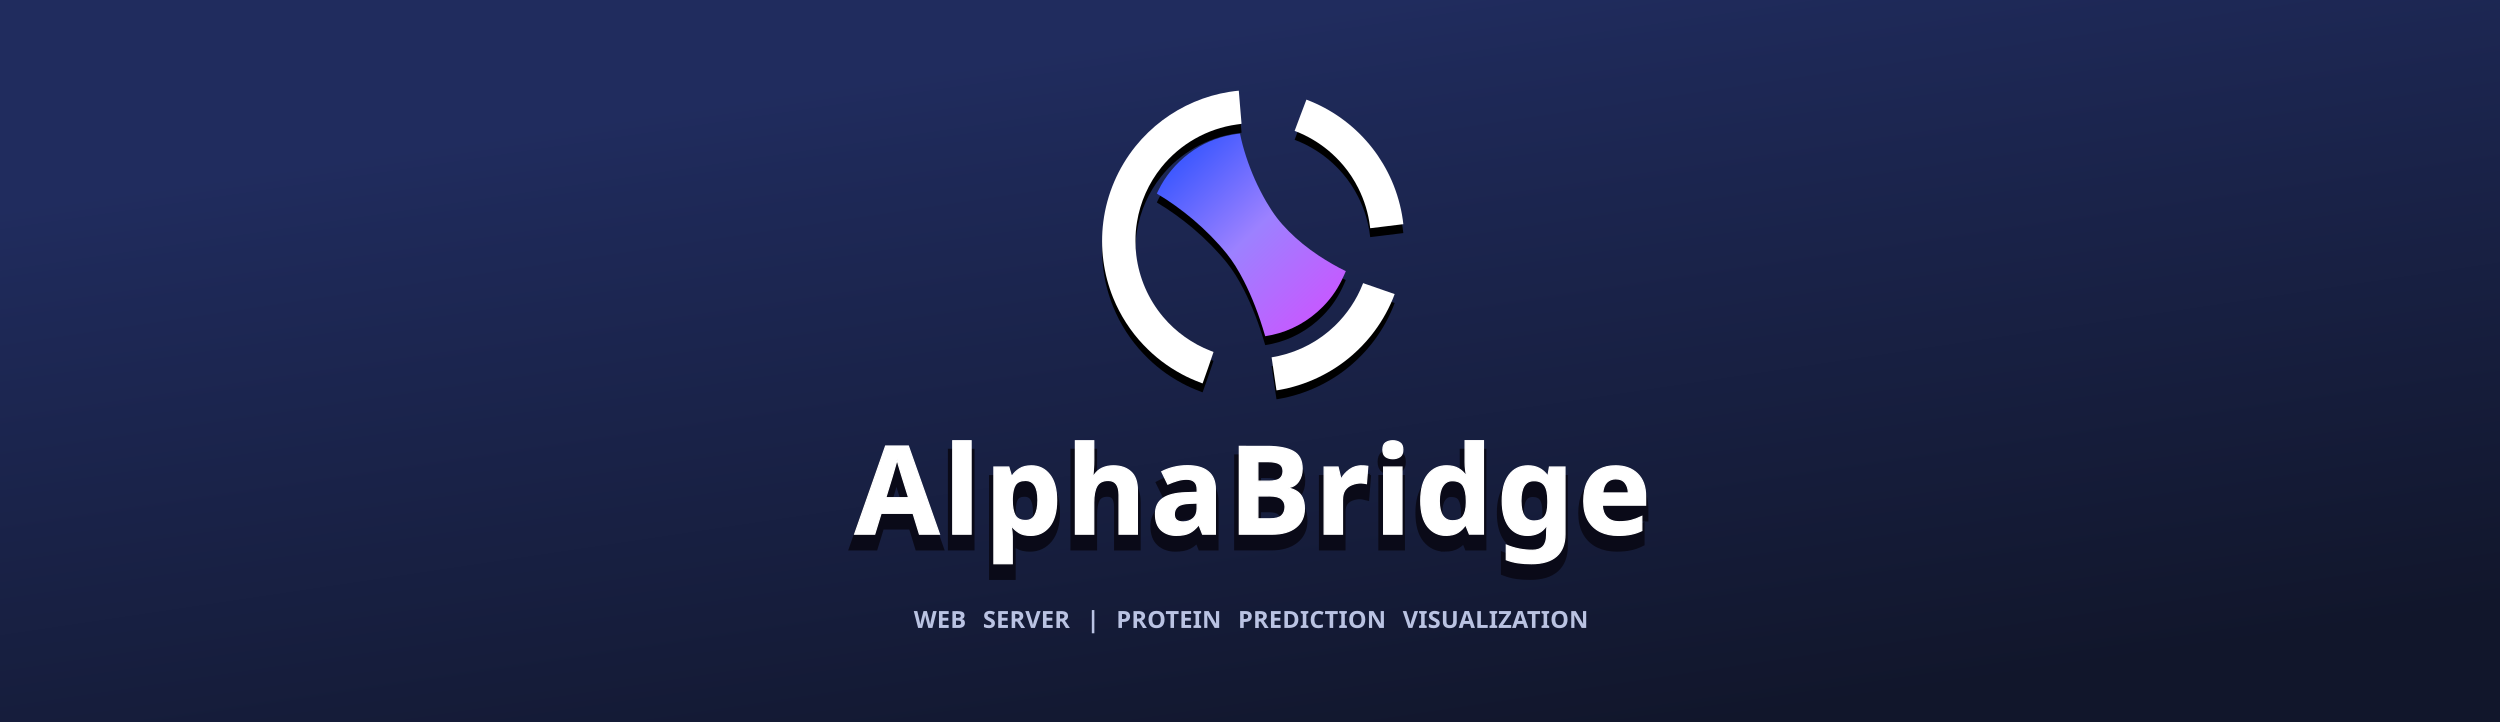 <?xml version="1.0" encoding="UTF-8" standalone="no"?>
<!-- Created with Inkscape (http://www.inkscape.org/) -->

<svg
   width="115.351mm"
   height="33.326mm"
   viewBox="0 0 115.351 33.326"
   version="1.1"
   id="svg496"
   inkscape:version="1.2.2 (b0a8486541, 2022-12-01)"
   sodipodi:docname="large-logo.svg"
   xmlns:inkscape="http://www.inkscape.org/namespaces/inkscape"
   xmlns:sodipodi="http://sodipodi.sourceforge.net/DTD/sodipodi-0.dtd"
   xmlns:xlink="http://www.w3.org/1999/xlink"
   xmlns="http://www.w3.org/2000/svg"
   xmlns:svg="http://www.w3.org/2000/svg">
  <sodipodi:namedview
     id="namedview498"
     pagecolor="#ffffff"
     bordercolor="#666666"
     borderopacity="1.0"
     inkscape:showpageshadow="2"
     inkscape:pageopacity="0.0"
     inkscape:pagecheckerboard="0"
     inkscape:deskcolor="#d1d1d1"
     inkscape:document-units="mm"
     showgrid="false"
     inkscape:zoom="1.6819304"
     inkscape:cx="-9.5128788"
     inkscape:cy="145.36868"
     inkscape:window-width="1920"
     inkscape:window-height="1052"
     inkscape:window-x="1920"
     inkscape:window-y="0"
     inkscape:window-maximized="1"
     inkscape:current-layer="layer1" />
  <defs
     id="defs493">
    <linearGradient
       inkscape:collect="always"
       xlink:href="#linearGradient998"
       id="linearGradient12233"
       gradientUnits="userSpaceOnUse"
       gradientTransform="matrix(0.419,0,0,0.121,-16.992,78.318)"
       x1="446.483"
       y1="532.604"
       x2="326.683"
       y2="300.703" />
    <linearGradient
       inkscape:collect="always"
       id="linearGradient998">
      <stop
         style="stop-color:#11162b;stop-opacity:1"
         offset="0"
         id="stop994" />
      <stop
         style="stop-color:#1e2958;stop-opacity:1;"
         offset="0.892"
         id="stop9187" />
      <stop
         style="stop-color:#202c5e;stop-opacity:1"
         offset="1"
         id="stop996" />
    </linearGradient>
    <filter
       inkscape:collect="always"
       style="color-interpolation-filters:sRGB"
       id="filter8124"
       x="-0.048"
       y="-0.048"
       width="1.096"
       height="1.096">
      <feGaussianBlur
         inkscape:collect="always"
         stdDeviation="1.434"
         id="feGaussianBlur8126" />
    </filter>
    <filter
       inkscape:collect="always"
       style="color-interpolation-filters:sRGB"
       id="filter155579-7-4-7-4-1-9-6"
       x="-0.045"
       y="-0.278"
       width="1.088"
       height="1.555">
      <feGaussianBlur
         inkscape:collect="always"
         stdDeviation="2.688"
         id="feGaussianBlur155581-2-3-9-0-2-9-3" />
    </filter>
    <linearGradient
       inkscape:collect="always"
       xlink:href="#linearGradient178453"
       id="linearGradient12180"
       gradientUnits="userSpaceOnUse"
       gradientTransform="matrix(0.737,0,0,0.737,76.412,179.206)"
       x1="319.123"
       y1="731.032"
       x2="367.468"
       y2="780.872" />
    <linearGradient
       inkscape:collect="always"
       id="linearGradient178453">
      <stop
         style="stop-color:#3956ff;stop-opacity:1"
         offset="0"
         id="stop178449" />
      <stop
         style="stop-color:#9c81ff;stop-opacity:1"
         offset="0.502"
         id="stop179069" />
      <stop
         style="stop-color:#c659ff;stop-opacity:1"
         offset="1"
         id="stop178451" />
    </linearGradient>
  </defs>
  <g
     inkscape:label="Laag 1"
     inkscape:groupmode="layer"
     id="layer1"
     transform="translate(-75.168,-111.76)">
    <path
       id="rect882-3-0-3-0-6-1-8"
       style="fill:url(#linearGradient12233);stroke-width:0.25;stroke-linecap:round;paint-order:stroke fill markers"
       d="m 75.168,111.76 h 115.351 v 33.326 H 75.168 Z" />
    <g
       id="g7973-6"
       transform="matrix(0.193,0,0,0.193,69.445,-19.308)"
       style="mix-blend-mode:normal;fill:#000000;fill-opacity:1;filter:url(#filter8124)"
       inkscape:export-filename="C:\Users\Redux Gamer\Desktop\PhD\AlphaBridge\logo7.png"
       inkscape:export-xdpi="138.44324"
       inkscape:export-ydpi="138.44324">
      <path
         style="fill:#000000;fill-opacity:1;stroke:none;stroke-width:1.419;stroke-miterlimit:4;stroke-dasharray:none;stroke-opacity:1;paint-order:stroke fill markers"
         d="m 332.043,761.347 c -1.392,-4.794 -3.093,-9.18 -5.026,-12.96 -1.342,-2.623 -2.639,-4.685 -4.069,-6.467 -2.228,-2.776 -5.113,-5.709 -8.095,-8.23 -2.609,-2.205 -5.761,-4.471 -8.268,-5.942 -0.201,-0.118 -0.366,-0.224 -0.366,-0.234 0,-0.011 0.141,-0.311 0.313,-0.668 1.678,-3.476 4.229,-6.556 7.412,-8.949 3.006,-2.26 6.41,-3.747 10.15,-4.434 0.8,-0.147 1.618,-0.265 1.838,-0.265 h 0.176 l 0.043,0.216 c 0.661,3.281 1.937,7.183 3.513,10.745 0.698,1.579 1.878,3.885 2.718,5.311 1.754,2.981 3.175,4.842 5.405,7.079 2.122,2.129 4.386,3.968 7.189,5.839 1.828,1.22 4.746,2.899 6.122,3.522 l 0.304,0.138 -0.347,0.799 c -1.34,3.082 -2.937,5.479 -5.137,7.71 -3.378,3.425 -7.625,5.782 -12.185,6.761 -0.283,0.061 -1.562,0.302 -1.602,0.302 -0.01,0 -0.045,-0.122 -0.088,-0.272 z"
         id="path192109-4-1-4" />
      <path
         style="opacity:1;fill:#000000;fill-opacity:1;stroke:none;stroke-width:0.152;stroke-miterlimit:4;stroke-dasharray:none;stroke-opacity:1;paint-order:stroke fill markers"
         d="m 1263.44,2922.686 c -0.022,-0.099 -1,-6.726 -2.173,-14.727 -1.173,-8 -2.149,-14.624 -2.171,-14.72 -0.034,-0.151 0.01,-0.181 0.303,-0.228 1.342,-0.214 4.508,-0.826 6.049,-1.168 19.127,-4.256 36.658,-13.672 50.705,-27.235 10.908,-10.531 19.574,-23.463 25.008,-37.316 0.246,-0.628 0.458,-1.154 0.47,-1.167 0.02,-0.023 28.422,9.856 28.467,9.902 0.029,0.029 -0.884,2.379 -1.579,4.066 -4.943,11.996 -11.588,23.238 -19.785,33.471 -4.865,6.074 -10.637,12.085 -16.688,17.381 -18.762,16.419 -42.196,27.523 -66.853,31.677 -0.802,0.135 -1.516,0.246 -1.586,0.246 -0.07,0 -0.145,-0.081 -0.167,-0.181 z"
         id="path6741-5"
         transform="scale(0.265)" />
      <path
         style="opacity:1;fill:#000000;fill-opacity:1;stroke:none;stroke-width:0.304;stroke-miterlimit:4;stroke-dasharray:none;stroke-opacity:1;paint-order:stroke fill markers"
         d="m 1196.053,2916.37 c -8.157,-3.18 -12.626,-5.181 -17.841,-7.99 -13.305,-7.166 -24.282,-15.55 -34.748,-26.539 -11.6,-12.18 -20.968,-26.713 -27.299,-42.352 -8.845,-21.846 -11.885,-45.297 -8.908,-68.711 3.155,-24.817 13.291,-48.543 29.149,-68.229 6.893,-8.557 15.251,-16.628 24.126,-23.297 17.714,-13.31 38.541,-22.174 60.243,-25.638 2.928,-0.467 7.482,-1.051 8.2,-1.051 h 0.516 l 1.172,14.425 c 0.645,7.934 1.21,14.655 1.257,14.935 0.083,0.498 0.069,0.512 -0.613,0.599 -0.384,0.049 -2.036,0.274 -3.67,0.501 -26.676,3.702 -51.175,17.643 -68.07,38.733 -11.44,14.281 -19.004,31.271 -21.932,49.263 -1.016,6.241 -1.353,10.501 -1.355,17.117 0,5.306 0.162,8.202 0.719,12.778 2.505,20.543 10.826,39.719 24.137,55.617 11.352,13.56 26.554,24.415 43.03,30.725 1.368,0.524 2.502,0.967 2.52,0.985 0.091,0.091 -9.696,28.297 -9.831,28.335 -0.088,0.024 -0.449,-0.068 -0.802,-0.206 z"
         id="path6819-4"
         transform="scale(0.265)" />
      <path
         style="opacity:1;fill:#000000;fill-opacity:1;stroke:none;stroke-width:0.152;stroke-miterlimit:4;stroke-dasharray:none;stroke-opacity:1;paint-order:stroke fill markers"
         d="m 1347.985,2776.424 c -0.021,-0.1 -0.096,-0.669 -0.167,-1.266 -1.398,-11.808 -5.086,-23.918 -10.608,-34.838 -3.803,-7.521 -8.319,-14.358 -13.614,-20.613 -3.796,-4.484 -8.673,-9.338 -13.073,-13.012 -8.809,-7.355 -19.268,-13.532 -29.567,-17.462 -0.575,-0.219 -1.073,-0.425 -1.107,-0.458 -0.034,-0.033 2.275,-6.205 5.131,-13.716 2.856,-7.511 5.263,-13.842 5.348,-14.069 l 0.155,-0.413 1.143,0.438 c 0.628,0.241 2.064,0.821 3.19,1.29 21.72,9.034 40.704,23.52 55.227,42.141 6.927,8.881 12.936,19.017 17.483,29.487 4.775,10.997 8.179,23.015 9.86,34.815 0.383,2.688 0.564,4.154 0.516,4.196 -0.026,0.023 -29.681,3.666 -29.822,3.663 -0.032,-8e-4 -0.076,-0.082 -0.097,-0.182 z"
         id="path6858-94"
         transform="scale(0.265)" />
    </g>
    <g
       aria-label="AlphaBridge"
       transform="matrix(0.214,0,0,0.214,53.304,39.995)"
       id="text16279-2-6-8-9-6-5-2-4"
       style="font-weight:bold;font-size:26.48px;line-height:2.05;-inkscape-font-specification:'sans-serif Bold';letter-spacing:0.794px;fill:#0a0a18;stroke:#0a0a18;stroke-width:1.801;filter:url(#filter155579-7-4-7-4-1-9-6)">
      <path
         d="m 300.266,453.13 -1.377,-4.502 h -6.885 l -1.377,4.502 h -4.316 l 6.673,-18.986 h 4.899 l 6.699,18.986 z m -3.707,-12.26 q -0.132,-0.45 -0.344,-1.139 -0.212,-0.688 -0.424,-1.403 -0.212,-0.715 -0.344,-1.245 -0.132,0.53 -0.371,1.324 -0.212,0.768 -0.424,1.483 -0.185,0.688 -0.291,0.98 l -1.35,4.396 h 4.925 z"
         style="font-family:Corbel;-inkscape-font-specification:'Corbel Bold'"
         id="path639" />
      <path
         d="m 311.387,453.13 h -3.945 v -20.125 h 3.945 z"
         style="font-family:Corbel;-inkscape-font-specification:'Corbel Bold'"
         id="path641" />
      <path
         d="m 324.362,438.407 q 2.436,0 3.945,1.907 1.509,1.88 1.509,5.561 0,3.681 -1.562,5.614 -1.562,1.907 -3.998,1.907 -1.562,0 -2.489,-0.556 -0.927,-0.583 -1.509,-1.298 h -0.212 q 0.212,1.112 0.212,2.118 v 5.826 h -3.945 v -20.813 h 3.204 l 0.556,1.88 h 0.185 q 0.583,-0.874 1.562,-1.509 0.98,-0.636 2.542,-0.636 z m -1.271,3.151 q -1.536,0 -2.171,0.953 -0.609,0.953 -0.662,2.913 v 0.424 q 0,2.092 0.609,3.231 0.636,1.112 2.277,1.112 1.35,0 1.986,-1.112 0.662,-1.139 0.662,-3.257 0,-4.263 -2.701,-4.263 z"
         style="font-family:Corbel;-inkscape-font-specification:'Corbel Bold'"
         id="path643" />
      <path
         d="m 337.813,437.109 q 0,1.059 -0.079,2.039 -0.053,0.98 -0.106,1.377 h 0.212 q 0.688,-1.112 1.774,-1.615 1.086,-0.503 2.41,-0.503 2.357,0 3.76,1.271 1.43,1.245 1.43,4.025 v 9.427 h -3.945 v -8.447 q 0,-3.125 -2.33,-3.125 -1.774,0 -2.463,1.245 -0.662,1.218 -0.662,3.522 v 6.805 h -3.945 v -20.125 h 3.945 z"
         style="font-family:Corbel;-inkscape-font-specification:'Corbel Bold'"
         id="path645" />
      <path
         d="m 357.989,438.38 q 2.913,0 4.449,1.271 1.562,1.245 1.562,3.84 v 9.639 h -2.754 l -0.768,-1.959 h -0.106 q -0.927,1.165 -1.959,1.695 -1.033,0.53 -2.833,0.53 -1.933,0 -3.204,-1.112 -1.271,-1.139 -1.271,-3.469 0,-2.304 1.615,-3.389 1.615,-1.112 4.846,-1.218 l 2.516,-0.079 v -0.636 q 0,-1.139 -0.609,-1.668 -0.583,-0.53 -1.642,-0.53 -1.059,0 -2.065,0.318 -1.006,0.291 -2.012,0.741 l -1.298,-2.674 q 1.165,-0.609 2.569,-0.953 1.43,-0.344 2.966,-0.344 z m 0.556,8.103 q -1.907,0.053 -2.648,0.688 -0.741,0.636 -0.741,1.668 0,0.9 0.53,1.298 0.53,0.371 1.377,0.371 1.271,0 2.145,-0.741 0.874,-0.768 0.874,-2.145 v -1.192 z"
         style="font-family:Corbel;-inkscape-font-specification:'Corbel Bold'"
         id="path647" />
      <path
         d="m 375.042,434.223 q 3.787,0 5.72,1.059 1.933,1.059 1.933,3.734 0,1.615 -0.768,2.727 -0.741,1.112 -2.145,1.35 v 0.132 q 0.953,0.185 1.721,0.662 0.768,0.477 1.218,1.377 0.45,0.9 0.45,2.383 0,2.569 -1.854,4.025 -1.854,1.456 -5.084,1.456 h -7.07 v -18.906 z m 0.45,7.494 q 1.748,0 2.41,-0.556 0.688,-0.556 0.688,-1.615 0,-1.086 -0.794,-1.562 -0.794,-0.477 -2.516,-0.477 h -2.118 v 4.21 z m -2.33,3.178 v 4.925 h 2.621 q 1.801,0 2.516,-0.688 0.715,-0.715 0.715,-1.88 0,-1.059 -0.741,-1.695 -0.715,-0.662 -2.621,-0.662 z"
         style="font-family:Corbel;-inkscape-font-specification:'Corbel Bold'"
         id="path649" />
      <path
         d="m 395.51,438.407 q 0.291,0 0.688,0.026 0.397,0.026 0.636,0.079 l -0.291,3.707 q -0.185,-0.053 -0.556,-0.079 -0.344,-0.053 -0.609,-0.053 -1.006,0 -1.933,0.371 -0.927,0.344 -1.509,1.139 -0.556,0.794 -0.556,2.171 v 7.361 h -3.945 v -14.458 h 2.992 l 0.583,2.436 h 0.185 q 0.636,-1.112 1.748,-1.907 1.112,-0.794 2.569,-0.794 z"
         style="font-family:Corbel;-inkscape-font-specification:'Corbel Bold'"
         id="path651" />
      <path
         d="m 402.235,433.005 q 0.874,0 1.509,0.424 0.636,0.397 0.636,1.509 0,1.086 -0.636,1.509 -0.636,0.424 -1.509,0.424 -0.9,0 -1.536,-0.424 -0.609,-0.424 -0.609,-1.509 0,-1.112 0.609,-1.509 0.636,-0.424 1.536,-0.424 z m 1.96,5.667 v 14.458 h -3.945 v -14.458 z"
         style="font-family:Corbel;-inkscape-font-specification:'Corbel Bold'"
         id="path653" />
      <path
         d="m 413.7,453.394 q -2.41,0 -3.945,-1.88 -1.509,-1.907 -1.509,-5.587 0,-3.707 1.536,-5.614 1.536,-1.907 4.025,-1.907 1.562,0 2.569,0.609 1.006,0.609 1.589,1.509 h 0.132 q -0.079,-0.424 -0.185,-1.218 -0.106,-0.821 -0.106,-1.668 v -4.634 h 3.945 v 20.125 h -3.019 l -0.768,-1.88 h -0.159 q -0.583,0.9 -1.562,1.536 -0.98,0.609 -2.542,0.609 z m 1.377,-3.151 q 1.642,0 2.304,-0.953 0.662,-0.98 0.688,-2.913 v -0.424 q 0,-2.118 -0.662,-3.231 -0.636,-1.112 -2.383,-1.112 -1.298,0 -2.039,1.139 -0.741,1.112 -0.741,3.231 0,2.118 0.741,3.204 0.741,1.059 2.092,1.059 z"
         style="font-family:Corbel;-inkscape-font-specification:'Corbel Bold'"
         id="path655" />
      <path
         d="m 431.361,438.407 q 2.674,0 4.184,2.118 h 0.106 l 0.318,-1.854 h 3.336 V 453.156 q 0,3.098 -1.827,4.713 -1.827,1.615 -5.402,1.615 -1.536,0 -2.86,-0.185 -1.298,-0.185 -2.542,-0.662 v -3.151 q 2.674,1.112 5.64,1.112 3.045,0 3.045,-3.283 v -0.291 q 0,-0.45 0.026,-0.927 0.053,-0.477 0.079,-0.847 h -0.106 q -0.741,1.139 -1.774,1.642 -1.033,0.503 -2.33,0.503 -2.569,0 -4.025,-1.959 -1.43,-1.986 -1.43,-5.508 0,-3.548 1.483,-5.534 1.483,-1.986 4.078,-1.986 z m 1.245,3.204 q -2.78,0 -2.78,4.369 0,4.316 2.833,4.316 1.509,0 2.224,-0.847 0.741,-0.874 0.741,-3.019 v -0.477 q 0,-2.33 -0.715,-3.336 -0.715,-1.006 -2.304,-1.006 z"
         style="font-family:Corbel;-inkscape-font-specification:'Corbel Bold'"
         id="path657" />
      <path
         d="m 450.188,438.407 q 2.992,0 4.74,1.721 1.748,1.695 1.748,4.846 v 1.907 h -9.321 q 0.053,1.668 0.98,2.621 0.953,0.953 2.621,0.953 1.403,0 2.542,-0.265 1.139,-0.291 2.357,-0.874 v 3.045 q -1.059,0.53 -2.251,0.768 -1.165,0.265 -2.833,0.265 -2.171,0 -3.84,-0.794 -1.668,-0.821 -2.621,-2.463 -0.953,-1.642 -0.953,-4.131 0,-2.542 0.847,-4.21 0.874,-1.695 2.41,-2.542 1.536,-0.847 3.575,-0.847 z m 0.026,2.807 q -1.139,0 -1.907,0.741 -0.741,0.741 -0.874,2.304 h 5.534 q -0.026,-1.324 -0.688,-2.171 -0.662,-0.874 -2.065,-0.874 z"
         style="font-family:Corbel;-inkscape-font-specification:'Corbel Bold'"
         id="path659" />
    </g>
    <g
       aria-label="AlphaBridge"
       id="text16279-8-7-7-5-4-5-3"
       style="font-weight:bold;font-size:5.672px;line-height:2.05;-inkscape-font-specification:'sans-serif Bold';letter-spacing:0.17px;stroke:#ffffff;stroke-width:0.058"
       transform="translate(-2.705)">
      <path
         d="m 120.297,136.407 -0.295,-0.964 h -1.475 l -0.295,0.964 h -0.925 l 1.429,-4.067 h 1.049 l 1.435,4.067 z m -0.794,-2.626 q -0.028,-0.096 -0.074,-0.244 -0.045,-0.147 -0.091,-0.301 -0.045,-0.153 -0.074,-0.267 -0.028,0.113 -0.079,0.284 -0.045,0.165 -0.091,0.318 -0.04,0.147 -0.062,0.21 l -0.289,0.942 h 1.055 z"
         style="font-family:Corbel;-inkscape-font-specification:'Corbel Bold';fill:#ffffff"
         id="path662" />
      <path
         d="m 122.679,136.407 h -0.845 v -4.311 h 0.845 z"
         style="font-family:Corbel;-inkscape-font-specification:'Corbel Bold';fill:#ffffff"
         id="path664" />
      <path
         d="m 125.458,133.253 q 0.522,0 0.845,0.408 0.323,0.403 0.323,1.191 0,0.788 -0.335,1.203 -0.335,0.408 -0.857,0.408 -0.335,0 -0.533,-0.119 -0.199,-0.125 -0.323,-0.278 h -0.045 q 0.045,0.238 0.045,0.454 v 1.248 h -0.845 v -4.458 h 0.686 l 0.119,0.403 h 0.04 q 0.125,-0.187 0.335,-0.323 0.21,-0.136 0.545,-0.136 z m -0.272,0.675 q -0.329,0 -0.465,0.204 -0.13,0.204 -0.142,0.624 v 0.091 q 0,0.448 0.13,0.692 0.136,0.238 0.488,0.238 0.289,0 0.425,-0.238 0.142,-0.244 0.142,-0.698 0,-0.913 -0.579,-0.913 z"
         style="font-family:Corbel;-inkscape-font-specification:'Corbel Bold';fill:#ffffff"
         id="path666" />
      <path
         d="m 128.34,132.975 q 0,0.227 -0.017,0.437 -0.011,0.21 -0.023,0.295 h 0.045 q 0.147,-0.238 0.38,-0.346 0.233,-0.108 0.516,-0.108 0.505,0 0.805,0.272 0.306,0.267 0.306,0.862 v 2.019 h -0.845 v -1.809 q 0,-0.669 -0.499,-0.669 -0.38,0 -0.528,0.267 -0.142,0.261 -0.142,0.754 v 1.458 h -0.845 v -4.311 h 0.845 z"
         style="font-family:Corbel;-inkscape-font-specification:'Corbel Bold';fill:#ffffff"
         id="path668" />
      <path
         d="m 132.662,133.247 q 0.624,0 0.953,0.272 0.335,0.267 0.335,0.822 v 2.065 h -0.59 l -0.164,-0.42 h -0.023 q -0.199,0.25 -0.42,0.363 -0.221,0.113 -0.607,0.113 -0.414,0 -0.686,-0.238 -0.272,-0.244 -0.272,-0.743 0,-0.493 0.346,-0.726 0.346,-0.238 1.038,-0.261 l 0.539,-0.017 v -0.136 q 0,-0.244 -0.13,-0.357 -0.125,-0.113 -0.352,-0.113 -0.227,0 -0.442,0.068 -0.216,0.062 -0.431,0.159 l -0.278,-0.573 q 0.25,-0.13 0.55,-0.204 0.306,-0.074 0.635,-0.074 z m 0.119,1.736 q -0.408,0.011 -0.567,0.147 -0.159,0.136 -0.159,0.357 0,0.193 0.113,0.278 0.113,0.079 0.295,0.079 0.272,0 0.459,-0.159 0.187,-0.165 0.187,-0.459 v -0.255 z"
         style="font-family:Corbel;-inkscape-font-specification:'Corbel Bold';fill:#ffffff"
         id="path670" />
      <path
         d="m 136.315,132.357 q 0.811,0 1.225,0.227 0.414,0.227 0.414,0.8 0,0.346 -0.164,0.584 -0.159,0.238 -0.459,0.289 v 0.028 q 0.204,0.04 0.369,0.142 0.165,0.102 0.261,0.295 0.096,0.193 0.096,0.511 0,0.55 -0.397,0.862 -0.397,0.312 -1.089,0.312 h -1.514 v -4.05 z m 0.096,1.605 q 0.374,0 0.516,-0.119 0.147,-0.119 0.147,-0.346 0,-0.233 -0.17,-0.335 -0.17,-0.102 -0.539,-0.102 h -0.454 v 0.902 z m -0.499,0.681 v 1.055 h 0.562 q 0.386,0 0.539,-0.147 0.153,-0.153 0.153,-0.403 0,-0.227 -0.159,-0.363 -0.153,-0.142 -0.562,-0.142 z"
         style="font-family:Corbel;-inkscape-font-specification:'Corbel Bold';fill:#ffffff"
         id="path672" />
      <path
         d="m 140.699,133.253 q 0.062,0 0.147,0.006 0.085,0.006 0.136,0.017 l -0.062,0.794 q -0.04,-0.011 -0.119,-0.017 -0.074,-0.011 -0.13,-0.011 -0.216,0 -0.414,0.079 -0.199,0.074 -0.323,0.244 -0.119,0.17 -0.119,0.465 v 1.577 h -0.845 v -3.097 h 0.641 l 0.125,0.522 h 0.04 q 0.136,-0.238 0.374,-0.408 0.238,-0.17 0.55,-0.17 z"
         style="font-family:Corbel;-inkscape-font-specification:'Corbel Bold';fill:#ffffff"
         id="path674" />
      <path
         d="m 142.14,132.096 q 0.187,0 0.323,0.091 0.136,0.085 0.136,0.323 0,0.233 -0.136,0.323 -0.136,0.091 -0.323,0.091 -0.193,0 -0.329,-0.091 -0.13,-0.091 -0.13,-0.323 0,-0.238 0.13,-0.323 0.136,-0.091 0.329,-0.091 z m 0.42,1.214 v 3.097 h -0.845 v -3.097 z"
         style="font-family:Corbel;-inkscape-font-specification:'Corbel Bold';fill:#ffffff"
         id="path676" />
      <path
         d="m 144.596,136.463 q -0.516,0 -0.845,-0.403 -0.323,-0.408 -0.323,-1.197 0,-0.794 0.329,-1.203 0.329,-0.408 0.862,-0.408 0.335,0 0.55,0.13 0.216,0.13 0.34,0.323 h 0.028 q -0.017,-0.091 -0.04,-0.261 -0.023,-0.176 -0.023,-0.357 v -0.993 h 0.845 v 4.311 h -0.647 l -0.164,-0.403 h -0.034 q -0.125,0.193 -0.335,0.329 -0.21,0.13 -0.545,0.13 z m 0.295,-0.675 q 0.352,0 0.493,-0.204 0.142,-0.21 0.147,-0.624 v -0.091 q 0,-0.454 -0.142,-0.692 -0.136,-0.238 -0.511,-0.238 -0.278,0 -0.437,0.244 -0.159,0.238 -0.159,0.692 0,0.454 0.159,0.686 0.159,0.227 0.448,0.227 z"
         style="font-family:Corbel;-inkscape-font-specification:'Corbel Bold';fill:#ffffff"
         id="path678" />
      <path
         d="m 148.379,133.253 q 0.573,0 0.896,0.454 h 0.023 l 0.068,-0.397 h 0.715 v 3.103 q 0,0.664 -0.391,1.01 -0.391,0.346 -1.157,0.346 -0.329,0 -0.613,-0.04 -0.278,-0.04 -0.545,-0.142 v -0.675 q 0.573,0.238 1.208,0.238 0.652,0 0.652,-0.703 v -0.062 q 0,-0.096 0.006,-0.199 0.011,-0.102 0.017,-0.182 h -0.023 q -0.159,0.244 -0.38,0.352 -0.221,0.108 -0.499,0.108 -0.55,0 -0.862,-0.42 -0.306,-0.425 -0.306,-1.18 0,-0.76 0.318,-1.186 0.318,-0.425 0.874,-0.425 z m 0.267,0.686 q -0.596,0 -0.596,0.936 0,0.925 0.607,0.925 0.323,0 0.476,-0.182 0.159,-0.187 0.159,-0.647 v -0.102 q 0,-0.499 -0.153,-0.715 -0.153,-0.216 -0.493,-0.216 z"
         style="font-family:Corbel;-inkscape-font-specification:'Corbel Bold';fill:#ffffff"
         id="path680" />
      <path
         d="m 152.412,133.253 q 0.641,0 1.015,0.369 0.374,0.363 0.374,1.038 v 0.408 h -1.997 q 0.011,0.357 0.21,0.562 0.204,0.204 0.562,0.204 0.301,0 0.545,-0.057 0.244,-0.062 0.505,-0.187 v 0.652 q -0.227,0.113 -0.482,0.165 -0.25,0.057 -0.607,0.057 -0.465,0 -0.822,-0.17 -0.357,-0.176 -0.562,-0.528 -0.204,-0.352 -0.204,-0.885 0,-0.545 0.182,-0.902 0.187,-0.363 0.516,-0.545 0.329,-0.182 0.766,-0.182 z m 0.006,0.601 q -0.244,0 -0.408,0.159 -0.159,0.159 -0.187,0.493 h 1.185 q -0.006,-0.284 -0.147,-0.465 -0.142,-0.187 -0.442,-0.187 z"
         style="font-family:Corbel;-inkscape-font-specification:'Corbel Bold';fill:#ffffff"
         id="path682" />
    </g>
    <g
       aria-label="WEB SERVER | PROTEIN PREDICTION VISUALIZATION"
       id="text16279-5-6-6-6-3-4-0-4"
       style="font-weight:bold;font-size:1.089px;line-height:2.05;-inkscape-font-specification:'sans-serif Bold';letter-spacing:0.01px;word-spacing:0.469px;fill:#d6dfff;fill-opacity:0.856;stroke-width:0.011"
       transform="translate(-1.842)">
      <path
         d="m 120.228,139.956 -0.198,0.777 h -0.187 l -0.106,-0.408 q -0.003,-0.012 -0.009,-0.036 -0.004,-0.024 -0.011,-0.052 -0.005,-0.028 -0.01,-0.053 -0.004,-0.026 -0.007,-0.04 -0.001,0.014 -0.007,0.04 -0.004,0.025 -0.01,0.053 -0.005,0.027 -0.011,0.052 -0.005,0.024 -0.009,0.037 l -0.105,0.407 h -0.187 l -0.198,-0.777 h 0.162 l 0.099,0.425 q 0.007,0.025 0.014,0.063 0.008,0.038 0.014,0.076 0.007,0.038 0.01,0.064 0.003,-0.027 0.01,-0.064 0.007,-0.038 0.013,-0.073 0.008,-0.036 0.013,-0.056 l 0.113,-0.436 h 0.156 l 0.113,0.436 q 0.005,0.018 0.012,0.054 0.008,0.036 0.014,0.074 0.007,0.038 0.01,0.064 0.003,-0.027 0.01,-0.064 0.007,-0.038 0.014,-0.076 0.009,-0.038 0.014,-0.063 l 0.099,-0.425 z"
         style="font-family:Corbel;-inkscape-font-specification:'Corbel Bold'"
         id="path685" />
      <path
         d="m 120.783,140.733 h -0.448 v -0.777 h 0.448 v 0.135 h -0.283 v 0.171 h 0.264 v 0.135 h -0.264 v 0.2 h 0.283 z"
         style="font-family:Corbel;-inkscape-font-specification:'Corbel Bold'"
         id="path687" />
      <path
         d="m 121.197,139.956 q 0.156,0 0.235,0.043 0.08,0.044 0.08,0.154 0,0.066 -0.032,0.112 -0.03,0.046 -0.088,0.056 v 0.005 q 0.039,0.008 0.071,0.027 0.032,0.02 0.05,0.057 0.018,0.037 0.018,0.098 0,0.106 -0.076,0.166 -0.076,0.06 -0.209,0.06 H 120.955 v -0.777 z m 0.018,0.308 q 0.072,0 0.099,-0.023 0.028,-0.023 0.028,-0.066 0,-0.045 -0.033,-0.064 -0.033,-0.02 -0.103,-0.02 h -0.087 v 0.173 z m -0.096,0.131 v 0.203 h 0.108 q 0.074,0 0.103,-0.028 0.029,-0.029 0.029,-0.077 0,-0.044 -0.03,-0.07 -0.029,-0.027 -0.108,-0.027 z"
         style="font-family:Corbel;-inkscape-font-specification:'Corbel Bold'"
         id="path689" />
      <path
         d="m 122.917,140.517 q 0,0.103 -0.075,0.166 -0.074,0.061 -0.211,0.061 -0.123,0 -0.22,-0.047 v -0.154 q 0.056,0.024 0.114,0.045 0.06,0.02 0.119,0.02 0.061,0 0.086,-0.023 0.026,-0.024 0.026,-0.06 0,-0.029 -0.021,-0.05 -0.02,-0.021 -0.053,-0.038 -0.034,-0.018 -0.077,-0.039 -0.027,-0.013 -0.059,-0.03 -0.032,-0.018 -0.061,-0.045 -0.028,-0.027 -0.047,-0.065 -0.018,-0.038 -0.018,-0.091 0,-0.105 0.071,-0.162 0.071,-0.059 0.193,-0.059 0.061,0 0.115,0.014 0.056,0.014 0.115,0.04 l -0.053,0.128 q -0.053,-0.022 -0.096,-0.034 -0.043,-0.012 -0.087,-0.012 -0.047,0 -0.072,0.022 -0.025,0.022 -0.025,0.057 0,0.041 0.037,0.065 0.037,0.024 0.11,0.059 0.06,0.028 0.101,0.059 0.043,0.03 0.065,0.072 0.023,0.041 0.023,0.102 z"
         style="font-family:Corbel;-inkscape-font-specification:'Corbel Bold'"
         id="path691" />
      <path
         d="m 123.516,140.733 h -0.448 v -0.777 h 0.448 v 0.135 h -0.283 v 0.171 h 0.264 v 0.135 h -0.264 v 0.2 h 0.283 z"
         style="font-family:Corbel;-inkscape-font-specification:'Corbel Bold'"
         id="path693" />
      <path
         d="m 123.914,139.956 q 0.159,0 0.234,0.058 0.076,0.058 0.076,0.175 0,0.053 -0.021,0.094 -0.02,0.039 -0.053,0.068 -0.033,0.027 -0.071,0.045 l 0.229,0.339 h -0.183 l -0.185,-0.298 h -0.088 v 0.298 h -0.164 v -0.777 z m -0.012,0.135 h -0.05 v 0.21 h 0.053 q 0.082,0 0.117,-0.027 0.036,-0.027 0.036,-0.081 0,-0.056 -0.038,-0.078 -0.037,-0.024 -0.118,-0.024 z"
         style="font-family:Corbel;-inkscape-font-specification:'Corbel Bold'"
         id="path695" />
      <path
         d="m 125.026,139.956 -0.265,0.777 h -0.18 l -0.264,-0.777 h 0.167 l 0.146,0.463 q 0.004,0.012 0.012,0.045 0.009,0.032 0.017,0.068 0.009,0.035 0.012,0.059 0.003,-0.024 0.011,-0.059 0.009,-0.036 0.017,-0.068 0.009,-0.033 0.012,-0.045 l 0.147,-0.463 z"
         style="font-family:Corbel;-inkscape-font-specification:'Corbel Bold'"
         id="path697" />
      <path
         d="m 125.581,140.733 h -0.448 v -0.777 h 0.448 v 0.135 h -0.283 v 0.171 h 0.264 v 0.135 h -0.264 v 0.2 h 0.283 z"
         style="font-family:Corbel;-inkscape-font-specification:'Corbel Bold'"
         id="path699" />
      <path
         d="m 125.98,139.956 q 0.159,0 0.234,0.058 0.076,0.058 0.076,0.175 0,0.053 -0.021,0.094 -0.02,0.039 -0.053,0.068 -0.033,0.027 -0.071,0.045 l 0.229,0.339 h -0.183 l -0.185,-0.298 h -0.088 v 0.298 h -0.164 v -0.777 z m -0.012,0.135 h -0.05 v 0.21 h 0.053 q 0.082,0 0.117,-0.027 0.036,-0.027 0.036,-0.081 0,-0.056 -0.038,-0.078 -0.037,-0.024 -0.118,-0.024 z"
         style="font-family:Corbel;-inkscape-font-specification:'Corbel Bold'"
         id="path701" />
      <path
         d="m 127.387,139.909 h 0.117 v 1.071 h -0.117 z"
         style="font-family:Corbel;-inkscape-font-specification:'Corbel Bold'"
         id="path703" />
      <path
         d="m 128.863,139.956 q 0.15,0 0.219,0.065 0.07,0.064 0.07,0.177 0,0.068 -0.028,0.127 -0.028,0.059 -0.095,0.095 -0.065,0.036 -0.179,0.036 h -0.071 v 0.277 h -0.164 v -0.777 z m -0.009,0.135 h -0.075 v 0.231 h 0.054 q 0.07,0 0.11,-0.027 0.041,-0.028 0.041,-0.09 0,-0.113 -0.131,-0.113 z"
         style="font-family:Corbel;-inkscape-font-specification:'Corbel Bold'"
         id="path705" />
      <path
         d="m 129.535,139.956 q 0.159,0 0.234,0.058 0.076,0.058 0.076,0.175 0,0.053 -0.021,0.094 -0.02,0.039 -0.053,0.068 -0.033,0.027 -0.071,0.045 l 0.229,0.339 h -0.183 l -0.185,-0.298 h -0.088 v 0.298 h -0.164 v -0.777 z m -0.012,0.135 h -0.05 v 0.21 h 0.053 q 0.082,0 0.117,-0.027 0.036,-0.027 0.036,-0.081 0,-0.056 -0.038,-0.078 -0.037,-0.024 -0.118,-0.024 z"
         style="font-family:Corbel;-inkscape-font-specification:'Corbel Bold'"
         id="path707" />
      <path
         d="m 130.743,140.343 q 0,0.121 -0.04,0.211 -0.039,0.089 -0.121,0.139 -0.082,0.05 -0.209,0.05 -0.126,0 -0.209,-0.05 -0.082,-0.05 -0.122,-0.14 -0.039,-0.09 -0.039,-0.211 0,-0.121 0.039,-0.21 0.04,-0.089 0.122,-0.138 0.083,-0.05 0.21,-0.05 0.126,0 0.208,0.05 0.082,0.049 0.121,0.139 0.04,0.089 0.04,0.21 z m -0.567,0 q 0,0.122 0.047,0.193 0.047,0.07 0.15,0.07 0.106,0 0.151,-0.07 0.046,-0.071 0.046,-0.193 0,-0.123 -0.046,-0.193 -0.046,-0.07 -0.15,-0.07 -0.105,0 -0.151,0.07 -0.047,0.07 -0.047,0.193 z"
         style="font-family:Corbel;-inkscape-font-specification:'Corbel Bold'"
         id="path709" />
      <path
         d="m 131.18,140.733 h -0.164 v -0.64 h -0.211 v -0.137 h 0.587 v 0.137 h -0.211 z"
         style="font-family:Corbel;-inkscape-font-specification:'Corbel Bold'"
         id="path711" />
      <path
         d="m 131.969,140.733 h -0.448 v -0.777 h 0.448 v 0.135 h -0.283 v 0.171 h 0.264 v 0.135 h -0.264 v 0.2 h 0.283 z"
         style="font-family:Corbel;-inkscape-font-specification:'Corbel Bold'"
         id="path713" />
      <path
         d="m 132.431,140.733 h -0.354 v -0.094 l 0.095,-0.044 v -0.503 l -0.095,-0.043 v -0.094 h 0.354 v 0.094 l -0.095,0.043 v 0.503 l 0.095,0.044 z"
         style="font-family:Corbel;-inkscape-font-specification:'Corbel Bold'"
         id="path715" />
      <path
         d="m 133.263,140.733 h -0.209 l -0.339,-0.588 h -0.004 q 0.002,0.056 0.004,0.111 0.003,0.056 0.005,0.111 v 0.366 h -0.147 v -0.777 h 0.208 l 0.338,0.583 h 0.003 q -0.001,-0.054 -0.003,-0.108 -0.002,-0.053 -0.004,-0.107 v -0.368 h 0.148 z"
         style="font-family:Corbel;-inkscape-font-specification:'Corbel Bold'"
         id="path717" />
      <path
         d="m 134.479,139.956 q 0.15,0 0.219,0.065 0.07,0.064 0.07,0.177 0,0.068 -0.028,0.127 -0.028,0.059 -0.095,0.095 -0.065,0.036 -0.179,0.036 h -0.071 v 0.277 h -0.164 v -0.777 z m -0.009,0.135 h -0.075 v 0.231 h 0.054 q 0.07,0 0.11,-0.027 0.041,-0.028 0.041,-0.09 0,-0.113 -0.131,-0.113 z"
         style="font-family:Corbel;-inkscape-font-specification:'Corbel Bold'"
         id="path719" />
      <path
         d="m 135.151,139.956 q 0.159,0 0.234,0.058 0.076,0.058 0.076,0.175 0,0.053 -0.021,0.094 -0.02,0.039 -0.053,0.068 -0.033,0.027 -0.071,0.045 l 0.229,0.339 h -0.183 l -0.185,-0.298 h -0.088 v 0.298 h -0.164 v -0.777 z m -0.012,0.135 h -0.05 v 0.21 h 0.053 q 0.082,0 0.117,-0.027 0.036,-0.027 0.036,-0.081 0,-0.056 -0.038,-0.078 -0.037,-0.024 -0.118,-0.024 z"
         style="font-family:Corbel;-inkscape-font-specification:'Corbel Bold'"
         id="path721" />
      <path
         d="m 136.1,140.733 h -0.448 v -0.777 h 0.448 v 0.135 h -0.283 v 0.171 h 0.264 v 0.135 h -0.264 v 0.2 h 0.283 z"
         style="font-family:Corbel;-inkscape-font-specification:'Corbel Bold'"
         id="path723" />
      <path
         d="m 136.917,140.337 q 0,0.197 -0.112,0.297 -0.111,0.099 -0.312,0.099 h -0.22 v -0.777 h 0.244 q 0.122,0 0.211,0.043 0.09,0.044 0.139,0.128 0.05,0.084 0.05,0.209 z m -0.171,0.004 q 0,-0.13 -0.057,-0.189 -0.057,-0.061 -0.164,-0.061 h -0.088 v 0.506 h 0.071 q 0.238,0 0.238,-0.256 z"
         style="font-family:Corbel;-inkscape-font-specification:'Corbel Bold'"
         id="path725" />
      <path
         d="m 137.379,140.733 h -0.354 v -0.094 l 0.095,-0.044 v -0.503 l -0.095,-0.043 v -0.094 h 0.354 v 0.094 l -0.095,0.043 v 0.503 l 0.095,0.044 z"
         style="font-family:Corbel;-inkscape-font-specification:'Corbel Bold'"
         id="path727" />
      <path
         d="m 137.851,140.082 q -0.095,0 -0.145,0.071 -0.05,0.071 -0.05,0.194 0,0.124 0.046,0.193 0.047,0.068 0.149,0.068 0.048,0 0.095,-0.011 0.048,-0.011 0.103,-0.03 v 0.138 q -0.051,0.021 -0.101,0.03 -0.05,0.01 -0.112,0.01 -0.12,0 -0.198,-0.049 -0.077,-0.05 -0.114,-0.139 -0.037,-0.09 -0.037,-0.21 0,-0.118 0.043,-0.208 0.043,-0.09 0.123,-0.142 0.082,-0.051 0.199,-0.051 0.058,0 0.115,0.015 0.059,0.014 0.112,0.039 l -0.053,0.134 q -0.044,-0.021 -0.088,-0.036 -0.044,-0.015 -0.086,-0.015 z"
         style="font-family:Corbel;-inkscape-font-specification:'Corbel Bold'"
         id="path729" />
      <path
         d="m 138.524,140.733 h -0.164 v -0.64 h -0.211 v -0.137 h 0.587 v 0.137 h -0.211 z"
         style="font-family:Corbel;-inkscape-font-specification:'Corbel Bold'"
         id="path731" />
      <path
         d="m 139.156,140.733 h -0.354 v -0.094 l 0.095,-0.044 v -0.503 l -0.095,-0.043 v -0.094 h 0.354 v 0.094 l -0.095,0.043 v 0.503 l 0.095,0.044 z"
         style="font-family:Corbel;-inkscape-font-specification:'Corbel Bold'"
         id="path733" />
      <path
         d="m 140.004,140.343 q 0,0.121 -0.04,0.211 -0.039,0.089 -0.121,0.139 -0.082,0.05 -0.209,0.05 -0.126,0 -0.209,-0.05 -0.082,-0.05 -0.122,-0.14 -0.039,-0.09 -0.039,-0.211 0,-0.121 0.039,-0.21 0.04,-0.089 0.122,-0.138 0.083,-0.05 0.21,-0.05 0.126,0 0.208,0.05 0.082,0.049 0.121,0.139 0.04,0.089 0.04,0.21 z m -0.567,0 q 0,0.122 0.047,0.193 0.047,0.07 0.15,0.07 0.106,0 0.151,-0.07 0.046,-0.071 0.046,-0.193 0,-0.123 -0.046,-0.193 -0.046,-0.07 -0.15,-0.07 -0.105,0 -0.151,0.07 -0.047,0.07 -0.047,0.193 z"
         style="font-family:Corbel;-inkscape-font-specification:'Corbel Bold'"
         id="path735" />
      <path
         d="m 140.864,140.733 h -0.209 l -0.339,-0.588 h -0.004 q 0.002,0.056 0.004,0.111 0.003,0.056 0.005,0.111 v 0.366 h -0.147 v -0.777 h 0.208 l 0.338,0.583 h 0.003 q -0.001,-0.054 -0.003,-0.108 -0.002,-0.053 -0.004,-0.107 v -0.368 h 0.148 z"
         style="font-family:Corbel;-inkscape-font-specification:'Corbel Bold'"
         id="path737" />
      <path
         d="m 142.441,139.956 -0.265,0.777 h -0.18 l -0.263,-0.777 h 0.167 l 0.146,0.463 q 0.004,0.012 0.012,0.045 0.009,0.032 0.017,0.068 0.009,0.035 0.012,0.059 0.003,-0.024 0.011,-0.059 0.009,-0.036 0.017,-0.068 0.009,-0.033 0.012,-0.045 l 0.147,-0.463 z"
         style="font-family:Corbel;-inkscape-font-specification:'Corbel Bold'"
         id="path739" />
      <path
         d="m 142.84,140.733 h -0.354 v -0.094 l 0.095,-0.044 v -0.503 l -0.095,-0.043 v -0.094 h 0.354 v 0.094 l -0.095,0.043 v 0.503 l 0.095,0.044 z"
         style="font-family:Corbel;-inkscape-font-specification:'Corbel Bold'"
         id="path741" />
      <path
         d="m 143.441,140.517 q 0,0.103 -0.075,0.166 -0.074,0.061 -0.211,0.061 -0.123,0 -0.22,-0.047 v -0.154 q 0.056,0.024 0.114,0.045 0.06,0.02 0.119,0.02 0.061,0 0.086,-0.023 0.026,-0.024 0.026,-0.06 0,-0.029 -0.021,-0.05 -0.02,-0.021 -0.053,-0.038 -0.034,-0.018 -0.077,-0.039 -0.027,-0.013 -0.059,-0.03 -0.032,-0.018 -0.061,-0.045 -0.028,-0.027 -0.047,-0.065 -0.018,-0.038 -0.018,-0.091 0,-0.105 0.071,-0.162 0.071,-0.059 0.193,-0.059 0.061,0 0.115,0.014 0.056,0.014 0.115,0.04 l -0.053,0.128 q -0.053,-0.022 -0.096,-0.034 -0.043,-0.012 -0.087,-0.012 -0.047,0 -0.072,0.022 -0.025,0.022 -0.025,0.057 0,0.041 0.037,0.065 0.037,0.024 0.11,0.059 0.06,0.028 0.101,0.059 0.043,0.03 0.065,0.072 0.023,0.041 0.023,0.102 z"
         style="font-family:Corbel;-inkscape-font-specification:'Corbel Bold'"
         id="path743" />
      <path
         d="m 144.225,140.459 q 0,0.081 -0.036,0.146 -0.035,0.064 -0.107,0.102 -0.071,0.037 -0.18,0.037 -0.155,0 -0.235,-0.078 -0.081,-0.08 -0.081,-0.209 v -0.501 h 0.164 v 0.476 q 0,0.096 0.039,0.135 0.039,0.039 0.117,0.039 0.081,0 0.117,-0.043 0.037,-0.043 0.037,-0.133 v -0.475 h 0.164 z"
         style="font-family:Corbel;-inkscape-font-specification:'Corbel Bold'"
         id="path745" />
      <path
         d="m 144.89,140.733 -0.057,-0.185 h -0.283 l -0.057,0.185 h -0.177 l 0.274,-0.781 h 0.201 l 0.275,0.781 z m -0.152,-0.504 q -0.005,-0.018 -0.014,-0.047 -0.009,-0.028 -0.017,-0.058 -0.009,-0.029 -0.014,-0.051 -0.005,0.022 -0.015,0.054 -0.009,0.032 -0.017,0.061 -0.008,0.028 -0.012,0.04 l -0.056,0.181 h 0.203 z"
         style="font-family:Corbel;-inkscape-font-specification:'Corbel Bold'"
         id="path747" />
      <path
         d="m 145.175,140.733 v -0.777 h 0.164 v 0.641 h 0.316 v 0.136 z"
         style="font-family:Corbel;-inkscape-font-specification:'Corbel Bold'"
         id="path749" />
      <path
         d="m 146.091,140.733 h -0.354 v -0.094 l 0.095,-0.044 v -0.503 l -0.095,-0.043 v -0.094 h 0.354 v 0.094 l -0.095,0.043 v 0.503 l 0.095,0.044 z"
         style="font-family:Corbel;-inkscape-font-specification:'Corbel Bold'"
         id="path751" />
      <path
         d="m 146.74,140.733 h -0.578 v -0.107 l 0.372,-0.535 h -0.363 v -0.136 h 0.559 v 0.107 l -0.372,0.535 h 0.382 z"
         style="font-family:Corbel;-inkscape-font-specification:'Corbel Bold'"
         id="path753" />
      <path
         d="m 147.35,140.733 -0.057,-0.185 h -0.283 l -0.057,0.185 h -0.177 l 0.274,-0.781 h 0.201 l 0.275,0.781 z m -0.152,-0.504 q -0.005,-0.018 -0.014,-0.047 -0.009,-0.028 -0.017,-0.058 -0.009,-0.029 -0.014,-0.051 -0.005,0.022 -0.015,0.054 -0.009,0.032 -0.017,0.061 -0.008,0.028 -0.012,0.04 l -0.056,0.181 h 0.203 z"
         style="font-family:Corbel;-inkscape-font-specification:'Corbel Bold'"
         id="path755" />
      <path
         d="m 147.858,140.733 h -0.164 v -0.64 h -0.211 v -0.137 h 0.587 v 0.137 h -0.211 z"
         style="font-family:Corbel;-inkscape-font-specification:'Corbel Bold'"
         id="path757" />
      <path
         d="m 148.49,140.733 h -0.354 v -0.094 l 0.095,-0.044 v -0.503 l -0.095,-0.043 v -0.094 h 0.354 v 0.094 l -0.095,0.043 v 0.503 l 0.095,0.044 z"
         style="font-family:Corbel;-inkscape-font-specification:'Corbel Bold'"
         id="path759" />
      <path
         d="m 149.338,140.343 q 0,0.121 -0.04,0.211 -0.039,0.089 -0.121,0.139 -0.082,0.05 -0.209,0.05 -0.126,0 -0.209,-0.05 -0.082,-0.05 -0.122,-0.14 -0.039,-0.09 -0.039,-0.211 0,-0.121 0.039,-0.21 0.04,-0.089 0.122,-0.138 0.083,-0.05 0.21,-0.05 0.126,0 0.208,0.05 0.082,0.049 0.121,0.139 0.04,0.089 0.04,0.21 z m -0.567,0 q 0,0.122 0.047,0.193 0.047,0.07 0.15,0.07 0.106,0 0.151,-0.07 0.046,-0.071 0.046,-0.193 0,-0.123 -0.046,-0.193 -0.046,-0.07 -0.15,-0.07 -0.105,0 -0.151,0.07 -0.047,0.07 -0.047,0.193 z"
         style="font-family:Corbel;-inkscape-font-specification:'Corbel Bold'"
         id="path761" />
      <path
         d="m 150.198,140.733 h -0.209 l -0.339,-0.588 h -0.004 q 0.002,0.056 0.004,0.111 0.003,0.056 0.005,0.111 v 0.366 h -0.147 v -0.777 h 0.208 l 0.338,0.583 h 0.003 q -0.001,-0.054 -0.003,-0.108 -0.002,-0.053 -0.004,-0.107 v -0.368 h 0.148 z"
         style="font-family:Corbel;-inkscape-font-specification:'Corbel Bold'"
         id="path763" />
    </g>
    <g
       id="g7973"
       inkscape:export-filename="C:\Users\Redux Gamer\Desktop\PhD\AlphaBridge\logo7.png"
       inkscape:export-xdpi="138.44324"
       inkscape:export-ydpi="138.44324"
       transform="matrix(0.193,0,0,0.193,69.445,-19.719)">
      <path
         style="fill:url(#linearGradient12180);fill-opacity:1;stroke:none;stroke-width:1.419;stroke-miterlimit:4;stroke-dasharray:none;stroke-opacity:1;paint-order:stroke fill markers"
         d="m 332.043,761.347 c -1.392,-4.794 -3.093,-9.18 -5.026,-12.96 -1.342,-2.623 -2.639,-4.685 -4.069,-6.467 -2.228,-2.776 -5.113,-5.709 -8.095,-8.23 -2.609,-2.205 -5.761,-4.471 -8.268,-5.942 -0.201,-0.118 -0.366,-0.224 -0.366,-0.234 0,-0.011 0.141,-0.311 0.313,-0.668 1.678,-3.476 4.229,-6.556 7.412,-8.949 3.006,-2.26 6.41,-3.747 10.15,-4.434 0.8,-0.147 1.618,-0.265 1.838,-0.265 h 0.176 l 0.043,0.216 c 0.661,3.281 1.937,7.183 3.513,10.745 0.698,1.579 1.878,3.885 2.718,5.311 1.754,2.981 3.175,4.842 5.405,7.079 2.122,2.129 4.386,3.968 7.189,5.839 1.828,1.22 4.746,2.899 6.122,3.522 l 0.304,0.138 -0.347,0.799 c -1.34,3.082 -2.937,5.479 -5.137,7.71 -3.378,3.425 -7.625,5.782 -12.185,6.761 -0.283,0.061 -1.562,0.302 -1.602,0.302 -0.01,0 -0.045,-0.122 -0.088,-0.272 z"
         id="path192109-4-1" />
      <path
         style="opacity:1;fill:#ffffff;fill-opacity:1;stroke:none;stroke-width:0.152;stroke-miterlimit:4;stroke-dasharray:none;stroke-opacity:1;paint-order:stroke fill markers"
         d="m 1263.44,2922.686 c -0.022,-0.099 -1,-6.726 -2.173,-14.727 -1.173,-8 -2.149,-14.624 -2.171,-14.72 -0.034,-0.151 0.01,-0.181 0.303,-0.228 1.342,-0.214 4.508,-0.826 6.049,-1.168 19.127,-4.256 36.658,-13.672 50.705,-27.235 10.908,-10.531 19.574,-23.463 25.008,-37.316 0.246,-0.628 0.458,-1.154 0.47,-1.167 0.02,-0.023 28.422,9.856 28.467,9.902 0.029,0.029 -0.884,2.379 -1.579,4.066 -4.943,11.996 -11.588,23.238 -19.785,33.471 -4.865,6.074 -10.637,12.085 -16.688,17.381 -18.762,16.419 -42.196,27.523 -66.853,31.677 -0.802,0.135 -1.516,0.246 -1.586,0.246 -0.07,0 -0.145,-0.081 -0.167,-0.181 z"
         id="path6741"
         transform="scale(0.265)" />
      <path
         style="opacity:1;fill:#ffffff;fill-opacity:1;stroke:none;stroke-width:0.304;stroke-miterlimit:4;stroke-dasharray:none;stroke-opacity:1;paint-order:stroke fill markers"
         d="m 1196.053,2916.37 c -8.157,-3.18 -12.626,-5.181 -17.841,-7.99 -13.305,-7.166 -24.282,-15.55 -34.748,-26.539 -11.6,-12.18 -20.968,-26.713 -27.299,-42.352 -8.845,-21.846 -11.885,-45.297 -8.908,-68.711 3.155,-24.817 13.291,-48.543 29.149,-68.229 6.893,-8.557 15.251,-16.628 24.126,-23.297 17.714,-13.31 38.541,-22.174 60.243,-25.638 2.928,-0.467 7.482,-1.051 8.2,-1.051 h 0.516 l 1.172,14.425 c 0.645,7.934 1.21,14.655 1.257,14.935 0.083,0.498 0.069,0.512 -0.613,0.599 -0.384,0.049 -2.036,0.274 -3.67,0.501 -26.676,3.702 -51.175,17.643 -68.07,38.733 -11.44,14.281 -19.004,31.271 -21.932,49.263 -1.016,6.241 -1.353,10.501 -1.355,17.117 0,5.306 0.162,8.202 0.719,12.778 2.505,20.543 10.826,39.719 24.137,55.617 11.352,13.56 26.554,24.415 43.03,30.725 1.368,0.524 2.502,0.967 2.52,0.985 0.091,0.091 -9.696,28.297 -9.831,28.335 -0.088,0.024 -0.449,-0.068 -0.802,-0.206 z"
         id="path6819"
         transform="scale(0.265)" />
      <path
         style="opacity:1;fill:#ffffff;fill-opacity:1;stroke:none;stroke-width:0.152;stroke-miterlimit:4;stroke-dasharray:none;stroke-opacity:1;paint-order:stroke fill markers"
         d="m 1347.985,2776.424 c -0.021,-0.1 -0.096,-0.669 -0.167,-1.266 -1.398,-11.808 -5.086,-23.918 -10.608,-34.838 -3.803,-7.521 -8.319,-14.358 -13.614,-20.613 -3.796,-4.484 -8.673,-9.338 -13.073,-13.012 -8.809,-7.355 -19.268,-13.532 -29.567,-17.462 -0.575,-0.219 -1.073,-0.425 -1.107,-0.458 -0.034,-0.033 2.275,-6.205 5.131,-13.716 2.856,-7.511 5.263,-13.842 5.348,-14.069 l 0.155,-0.413 1.143,0.438 c 0.628,0.241 2.064,0.821 3.19,1.29 21.72,9.034 40.704,23.52 55.227,42.141 6.927,8.881 12.936,19.017 17.483,29.487 4.775,10.997 8.179,23.015 9.86,34.815 0.383,2.688 0.564,4.154 0.516,4.196 -0.026,0.023 -29.681,3.666 -29.822,3.663 -0.032,-8e-4 -0.076,-0.082 -0.097,-0.182 z"
         id="path6858"
         transform="scale(0.265)" />
    </g>
  </g>
</svg>
